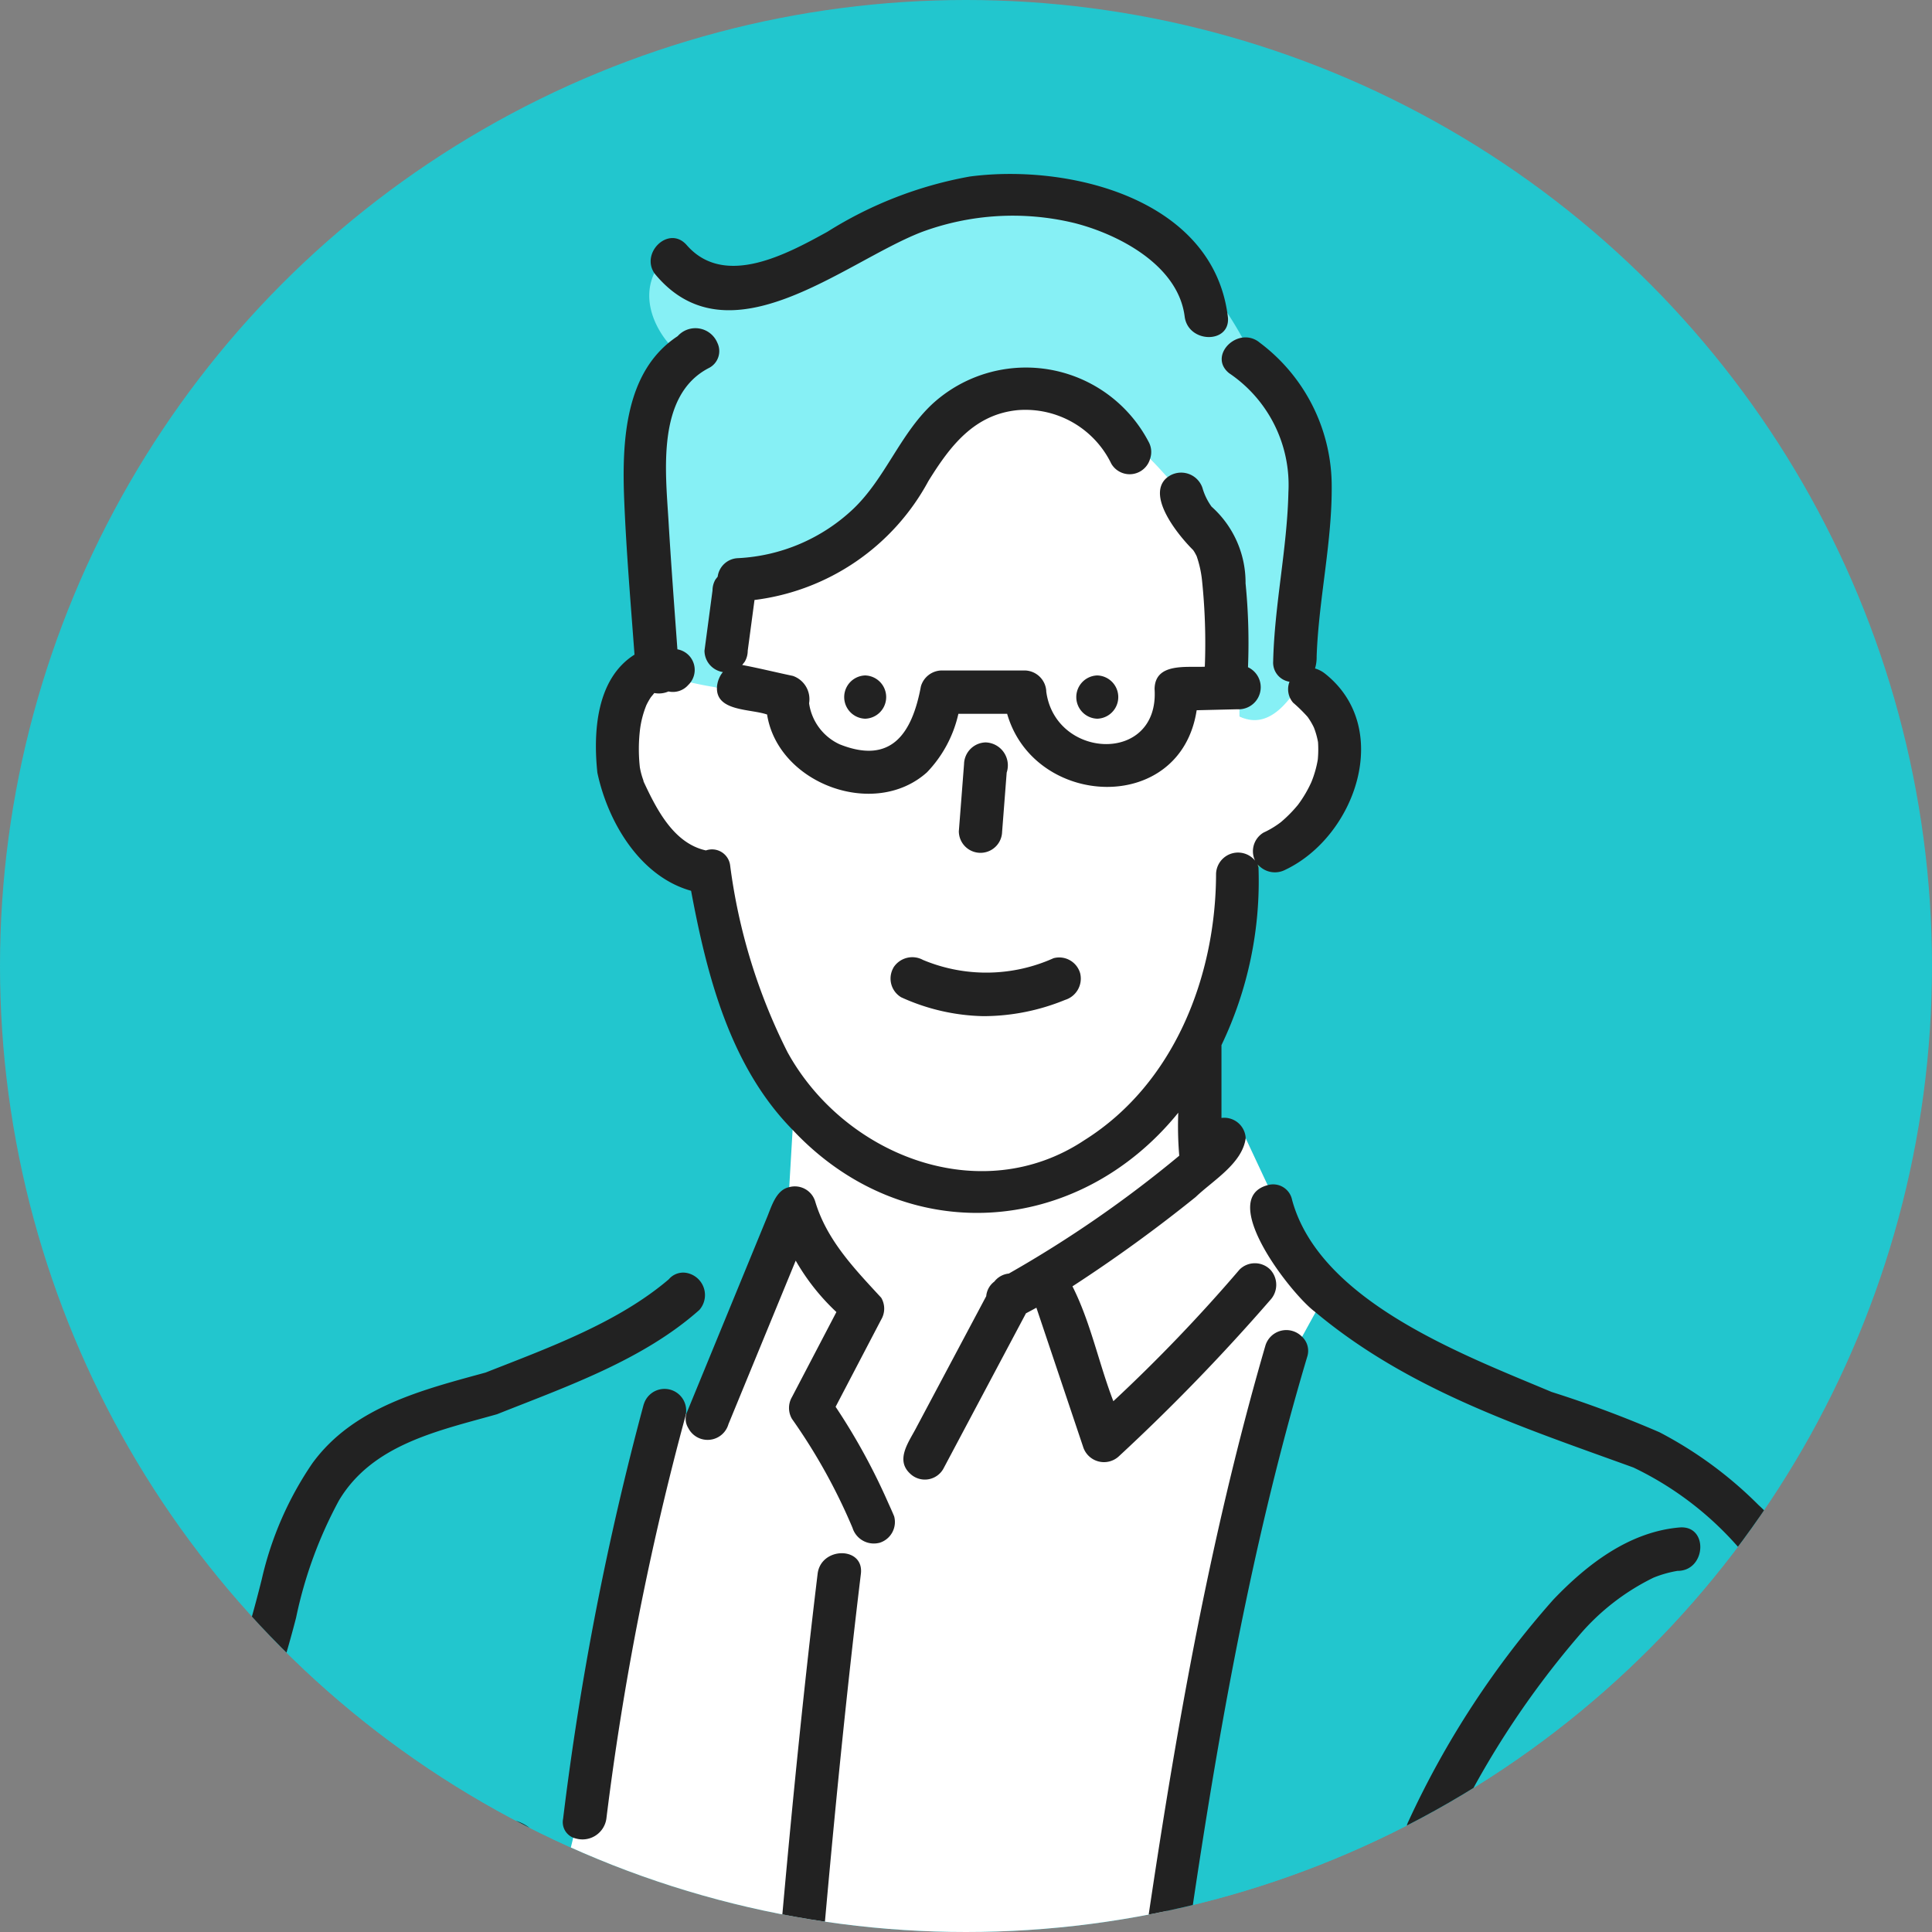 <svg xmlns="http://www.w3.org/2000/svg" xmlns:xlink="http://www.w3.org/1999/xlink" width="100" height="100" viewBox="0 0 100 100">
  <rect x="0" y="0" width="100" height="100" fill="#808080" stroke="none"/>
  <defs>
    <clipPath id="clip-path">
      <circle id="楕円形_24" data-name="楕円形 24" cx="50" cy="50" r="50" transform="translate(666 191)" fill="#22c6ce"/>
    </clipPath>
  </defs>
  <g id="マスクグループ_95" data-name="マスクグループ 95" transform="translate(-666 -191)" clip-path="url(#clip-path)">
    <circle id="楕円形_23" data-name="楕円形 23" cx="50" cy="50" r="50" transform="translate(666 191)" fill="#22c6ce"/>
    <g id="グループ_153" data-name="グループ 153" transform="translate(633.006 200)">
      <path id="パス_456" data-name="パス 456" d="M136.444,371.354c-.075-2.029-.111-4.068-.263-6.11-2.082.921-4.094,2-6.16,2.95,2.432.352,5,1.1,6.423,3.16" transform="translate(-32.979 -92.641)" fill="#22c6ce"/>
      <path id="パス_457" data-name="パス 457" d="M135.868,385.06c-.281-3.335-1.729-6.552-2.644-9.734a2.749,2.749,0,0,1-2.188-2.13c-.144-.52-.11-1.211-.527-1.605a4.016,4.016,0,0,0-2.016-.707,19.931,19.931,0,0,0-2.709-.218c-1.472-.05-3.825-.286-4.648,1.264-.722,1.358-.814,2.835-2.1,3.875a1.281,1.281,0,0,1-1.452.192c-1.854,4.93-3.459,12.469,2.346,15.323,5.389,2.55,16.341,1.558,15.937-6.26" transform="translate(-29.392 -94.006)" fill="#ecfafa"/>
      <path id="パス_458" data-name="パス 458" d="M43.767,165.726c.081.5-.694-4.386-1.327-7.353-.137-.625-1.655-2.681-2.432-2.267-1.1.11-1.264.995-2.044,1.217a2.317,2.317,0,0,0-2.639-2.267c-1.731.055-1.844,3.162-2.56-1.051a2.2,2.2,0,0,0-3.1-1.658c-.671.2-.952,2.248-.884,2.875.443,4.06.34,9.344-.11,8.348-1.608-3.553-1.47-2.92-3.207-6.413-.475-.958-2.564-3.723-3.593-3.318-1.839.723-.7,3.745-.213,5.031.533,1.309,2.582,5.393,2.921,6.3-1.764,0-3.527.284-4.621.277a10.584,10.584,0,0,1,0,1.192c1.918,1.209,5.409,3.765,7.44,4.724.576-.087,2.257-.34,2.82-.5.7-.189,2.932.411,3.483.5,1.045.1,8.056-.023,10.393,0,1.638.007,4.66-2.506,5.031-2.323a27.512,27.512,0,0,0,1.566-3.1c-1.672-.011-5.257-.21-6.928-.221" transform="translate(-5.061 -38.601)" fill="#fff"/>
      <path id="パス_459" data-name="パス 459" d="M63.883,142.431q-1.818-11.9-3.636-23.8c-.123-.558-.013-1.292-.534-1.661-17.664-.057-35.992,0-53.741-.018-.814.028-1.708-.036-2.5-.039-.307.077-.406.331-.563.572Q6,136.453,9.094,155.442l9.259.063c-.935-3.111-4.15-7.334-2.356-10.5a2.371,2.371,0,0,1,3.334-.647c1.4.867,2.108,2.482,2.8,3.9.673,1.373,1.326,2.757,1.973,4.142q-.228-2.321-.469-4.64c-.131-1.262-.419-2.606.161-3.8,1.261-2.6,4.875-1.762,5.515.838.081.328.143.664.214,1a3.256,3.256,0,0,1,4.507,1.227c1.569-1.127,3.572-.033,4.328,1.65.937,2.158,1.078,4.725,1.676,6.989l25.889.177-2.047-13.4M36.06,136.782a3.16,3.16,0,1,1-2.113-3.218,3.171,3.171,0,0,1,2.113,3.218" transform="translate(-0.739 -29.655)" fill="#ecfafa"/>
      <path id="パス_460" data-name="パス 460" d="M40.637,142.858c.451,2.814,4.867,1.327,3.427-1.184a1.864,1.864,0,0,0-3.427,1.184" transform="translate(-10.302 -35.714)" fill="#fff"/>
      <path id="パス_461" data-name="パス 461" d="M111.184,210.615c-2.042-1.4-4.276-2.987-4.862-5.5a82.428,82.428,0,0,1-.722-9.782H76.631c-.449,4.292-1.057,6.918-3.649,10.417a39.832,39.832,0,0,0-3.674,5.946l1.052,3.586c.787,3.153,1.6,10.147,1.737,11.145,3.906,29.515,5.66,50.959,7.649,80.662.644,9.62-1.291,10.836-.84,16.2,1.374,2.876,18.734-.309,18.79-.343-.133-.891-.275-1.779-.431-2.645-.108-3.645-1.184-36.329-1.726-53.955-.347-10.933-.566-33.73-.413-32.447l2.735-1.465c1.781,2.629,4.622,31.684,6.082,55.805,1.064,17.584,1.051,32.6,1.051,32.6l.831,3.219c.677,2.8,10.8,1.15,16.52-3.2.771-19.372,2.343-38.882,1.289-58.435-.8-14.894,1.034-44.6.876-46.034a43.258,43.258,0,0,1-13.324-5.769" transform="translate(-17.579 -49.545)" fill="#86f0f5"/>
      <path id="パス_462" data-name="パス 462" d="M95.1,368c-.071-.564-.155-1.129-.239-1.691-2.185.3-15.123,1.23-16.49,1.008-.493-.06-3.11.492-3.608.5-2.461,5.195-10.117,7.256-15.3,12.937-2.217,3-1.614,6.854,1.576,7.464a25.885,25.885,0,0,0,23.649-6.749c.6,0,2.53-.007,3.253-.058,6.754-2.052,7.405-2.884,7.445-2.909.023-.065-.069-7.021-.285-10.5" transform="translate(-14.748 -92.912)" fill="#ecfafa"/>
      <path id="パス_463" data-name="パス 463" d="M123.147,15.64c.219-2.485-1.7-4.846-3.407-6.818a19.31,19.31,0,0,0-1.78-2.672s-3.42-3.972-5.723-4.561c-2.529-.646-8.263.3-10.7,1.244C97.553,4.39,93.91,7.394,89.6,4.989c-1.493,2.073.462,4.324.912,4.561-1.393,1.8-2.141,5.923-1.991,8.458.131,2.211.27,8.521,2.544,8.787a5.883,5.883,0,0,0,1.489.137c2.041-2,1.066-5.5,1.689-5.534,2.218-.115,4.032-.357,5.639-1.9,1.649-1.581,3.522-4.986,5.188-6.552,3.43-3.224,8.826.829,9.9,2.129a5.065,5.065,0,0,1,.774,1.078c1.761,2.321,2.634,3.67,2.71,5.242.154,1.444.3,1.248.787,4.913.063.122.355,1.992.355,2.114,1.472.737,2.217.2,2.774-.71-.27-.278.708-9.144.772-12.076" transform="translate(-22.448 -0.349)" fill="#86f0f5"/>
      <path id="パス_464" data-name="パス 464" d="M131.464,48.041l.053-.067a1.105,1.105,0,0,1-.1-.093,1.052,1.052,0,0,1,.051.16" transform="translate(-33.332 -12.145)" fill="#6ec878"/>
      <path id="パス_465" data-name="パス 465" d="M138.3,91.2c-2.045-6.781-12.688-5.722-23.99-14.429-.25.431-1.095,2.719-1.3,3.151-2.611,6.911-8.946,48.367-9.537,51l-1.208,5.334a27.893,27.893,0,0,1,3.53,1.217s.149,5.832-.072,8.9a60.175,60.175,0,0,1-6.111.4l.273,2.838a37.884,37.884,0,0,1,1.017,10.835l-28.279-.163c.159-2.915.95-12.439.95-12.439l-15.479-.106c.266,2.167-4.211,5.226-5.787,5.649,2.456,1.395,3.815,4.262,11.911-2.09l1.482.28c-.573,9.338-1.3,21.985-1.7,31.333,2.092-3.3,6.223-7.755,7.129-11.665.313-1.35,1-4.62,1.192-6h28.969a97.279,97.279,0,0,0,1.317,11.284c2.783,5.978,17.6,9.956,23.756,11.351.49-8.471,2.485-31.3,2.485-31.3,8.931.667,9.95-5.168,10.2-10.992.549-14.177.829-49.178-.746-54.4" transform="translate(-13.267 -19.473)" fill="#22c6ce"/>
      <path id="パス_466" data-name="パス 466" d="M87.826,71.728l-4.917,3.765c-6.33,5.974-17.254,6.3-18.912,10.3-.614,1.7-4.81,15.556-7.116,18.6h15.1c3.817-.353,3.535,1.566,3.872,4.933.068-.252,1.638-5.342,1.638-5.342,1.055-5.582,5.079-21.61,5.079-21.61l1.078.207s3.668-6.841,4.175-10.855" transform="translate(-14.427 -18.193)" fill="#22c6ce"/>
      <path id="パス_467" data-name="パス 467" d="M121.716,62.033c-1.589-1.42-2.491-5.22-2.491-5.22l-1.582-3.378-1.829.306c-.1-.593.382-3.653.276-5.667a36.831,36.831,0,0,0,2.141-8.8c.624-.267,2.087.2,4.121-2.893a4.991,4.991,0,0,0-1.811-6.248c-.558.91-1.642,2.418-3.115,1.682a9.637,9.637,0,0,0-.092-1.349s-.368-5.966-.505-7.16a51.454,51.454,0,0,0-4.029-4.836c-1.769-1.8-4.793-3.915-6.855-3.718a8.737,8.737,0,0,0-5.833,3.883c-1.888,3.3-4.833,5.787-8.679,6.154-.117.875.252,4.369-1.054,5.534a19.338,19.338,0,0,1-2.733-.631c-1.908-.525-2.881,2.921-2.82,3.594.664,5.777,3.228,6.375,4.9,6.745.535-.14.864,2.028.928,2.736a15.214,15.214,0,0,0,3.73,8.929l-.264,4.489a3.231,3.231,0,0,1-.452,1.579c-1.161,2.823-3.982,10.894-4.562,10.159-.073.049-.612-.048-.691,0C88.3,68,81.875,94.248,81.537,95.506c.376,2.466,4.92,35.413,4.92,35.413-2.061-.014-3.909.069-5.971.055l-.34,3.781c-.06,3.46-.054,7.314-.212,10.229,0,0,26.768-.1,27.973-.262l-.034-5.067-.961-8.4,4.586-.2,1.364-.147a33.728,33.728,0,0,0-.146-9.659s-2.922-.66-3.441-.743l1.468-5.039c-.067-.44,3.8-35.128,9.229-50.235.207-.432,1.491-2.761,1.741-3.194" transform="translate(-20.275 -3.738)" fill="#fff"/>
      <path id="パス_468" data-name="パス 468" d="M82.621,34.056q.137-1.754.272-3.509a1.147,1.147,0,0,1,1.12-1.12A1.188,1.188,0,0,1,85.1,30.988l-.237,3.068a1.12,1.12,0,0,1-2.239,0m-3.385,7.031a1.128,1.128,0,0,0,.4,1.532,10.732,10.732,0,0,0,4.253.977,11.181,11.181,0,0,0,4.23-.841,1.154,1.154,0,0,0,.781-1.377,1.127,1.127,0,0,0-1.377-.782,8.494,8.494,0,0,1-6.758.09,1.155,1.155,0,0,0-1.532.4M77.776,28.2a1.12,1.12,0,0,0,0-2.239,1.12,1.12,0,0,0,0,2.239m12.013-2.239a1.12,1.12,0,0,0,0,2.239,1.12,1.12,0,0,0,0-2.239M68.763,37.1c.825,4.416,2.026,9.1,5.262,12.386,5.791,6.175,14.755,5.526,19.956-.892a18.1,18.1,0,0,0,.051,2.225,60.772,60.772,0,0,1-8.821,6.1,1.087,1.087,0,0,0-.75.415,1.056,1.056,0,0,0-.42.755l-3.6,6.768c-.372.732-1.121,1.673-.358,2.4a1.1,1.1,0,0,0,1.732-.221l4.283-8.06c.181-.093.36-.191.54-.289q1.206,3.591,2.412,7.183a1.133,1.133,0,0,0,1.871.494,103.329,103.329,0,0,0,7.817-8.071,1.155,1.155,0,0,0,0-1.583,1.127,1.127,0,0,0-1.583,0,83.31,83.31,0,0,1-6.534,6.816c-.752-1.952-1.178-4.092-2.117-5.945a76.852,76.852,0,0,0,6.379-4.625c.9-.861,2.417-1.736,2.588-3.048a1.111,1.111,0,0,0-1.254-1.043c0-1.257,0-2.514,0-3.77A19.618,19.618,0,0,0,98.133,35.9a1.052,1.052,0,0,0-.051-.16.93.93,0,0,0,.1.092,1.164,1.164,0,0,0,1.338.188c3.635-1.724,5.607-7.35,2.051-10.157a1.489,1.489,0,0,0-.511-.263,2.019,2.019,0,0,0,.083-.623c.106-3.009.827-5.994.778-9a9.291,9.291,0,0,0-3.73-7.246,1.134,1.134,0,0,0-.9-.255c-.849.127-1.51,1.164-.681,1.838a6.977,6.977,0,0,1,3.072,6.159c-.065,2.932-.72,5.82-.789,8.76a1,1,0,0,0,.846,1.054,1.065,1.065,0,0,0,.187,1.084,7.891,7.891,0,0,1,.749.734,3.533,3.533,0,0,1,.326.551,3.983,3.983,0,0,1,.214.758,5.718,5.718,0,0,1-.012.9,5.485,5.485,0,0,1-.331,1.163,6.3,6.3,0,0,1-.691,1.175,6.844,6.844,0,0,1-.887.9,4.7,4.7,0,0,1-.9.543,1.122,1.122,0,0,0-.437,1.452,1.139,1.139,0,0,0-2.02.673c-.008,5.3-2.164,10.876-6.807,13.79-5.364,3.575-12.43.807-15.377-4.554a29.966,29.966,0,0,1-2.968-9.671.945.945,0,0,0-1.252-.767c-1.676-.369-2.56-2.134-3.243-3.6.027.05.016.011-.007-.06a3.8,3.8,0,0,1-.17-.641,8.55,8.55,0,0,1,.014-2.006,5.049,5.049,0,0,1,.328-1.223,3.665,3.665,0,0,1,.228-.4c.054-.067.137-.163.177-.217a1.243,1.243,0,0,0,.734-.081,1.056,1.056,0,0,0,1.023-.335,1.08,1.08,0,0,0-.561-1.846c-.16-2.21-.328-4.419-.459-6.631-.15-2.535-.634-6.5,2.063-7.917a.982.982,0,0,0,.466-1.314A1.231,1.231,0,0,0,68.069,8.4c-2.752,1.808-2.888,5.485-2.765,8.511.109,2.659.335,5.317.532,7.973-1.976,1.245-2.145,4-1.922,6.111.54,2.547,2.2,5.371,4.849,6.112m11.9-34.083a13.565,13.565,0,0,1,7.949-.478c2.3.588,5.366,2.187,5.7,4.837.175,1.388,2.343,1.424,2.241.064-.7-6.154-8.226-7.991-13.368-7.309a20.694,20.694,0,0,0-7.367,2.86c-2.084,1.146-5.324,2.928-7.279.689-.916-1.049-2.409.391-1.667,1.465,3.836,4.695,9.8-.57,13.792-2.128m16.8,18.15a5.26,5.26,0,0,0-1.76-3.95,3.118,3.118,0,0,1-.473-.976,1.165,1.165,0,0,0-1.932-.437c-.9.967.711,2.926,1.447,3.656l.006.007c.024.035.049.07.07.106.039.068.075.136.11.205A5.6,5.6,0,0,1,95.206,21a31.368,31.368,0,0,1,.149,4.509c-.946.046-2.582-.22-2.6,1.155.254,3.93-5.225,3.652-5.617.046,0,.019.008.051.012.082a1.137,1.137,0,0,0-1.114-1.089H81.74a1.138,1.138,0,0,0-1.08.822c-.452,2.429-1.526,4.071-4.207,3A2.765,2.765,0,0,1,74.872,27.4a1.272,1.272,0,0,0-.838-1.415c-.875-.184-1.746-.4-2.624-.566l.134-.172a1.12,1.12,0,0,0,.152-.565q.176-1.313.351-2.627a11.89,11.89,0,0,0,9-6.154c1.115-1.8,2.363-3.456,4.634-3.673A4.942,4.942,0,0,1,90.514,15a1.1,1.1,0,0,0,2.012-.265,1.083,1.083,0,0,0-.079-.865,7.166,7.166,0,0,0-11.21-1.946c-1.665,1.565-2.421,3.83-4.071,5.41A9.356,9.356,0,0,1,71.2,19.89a1.1,1.1,0,0,0-1.059.957l-.114.147a1.116,1.116,0,0,0-.153.566l-.416,3.121a1.125,1.125,0,0,0,.953,1.105,1.251,1.251,0,0,0-.2.333,1.274,1.274,0,0,0-.075.23,1.255,1.255,0,0,0-.032.234c-.049,1.247,1.726,1.1,2.594,1.4.565,3.584,5.558,5.434,8.277,2.991A6.379,6.379,0,0,0,82.6,27.946h2.523c1.408,4.892,8.978,5.259,9.81-.184l2.111-.051a1.142,1.142,0,0,0,.546-2.175,31.339,31.339,0,0,0-.128-4.365M63.439,255.028c-2.1-29.7-4.927-59.358-8.836-88.873-.14-1-1.244-.994-1.822-.416a1.164,1.164,0,0,0-.337,1.011c4,30.695,6.93,61.545,9.05,92.424a16.762,16.762,0,0,1-1.626,9.209,2.127,2.127,0,0,0,.228,2.187,29.1,29.1,0,0,0,1.242,2.672c.721.816,2.272-.228,1.745-1.418l-1.151-2.6c2.335-4.389,2.058-9.416,1.508-14.194m14.6,14.765a1.114,1.114,0,0,0,1.645.962,1.013,1.013,0,0,0,.594-.962c-.013-28.628-1.933-57.223-1.97-85.85a1.121,1.121,0,0,0-2.224.152c-.025,10.939.3,21.877.649,32.809.542,17.626,1.311,35.251,1.306,52.888m3.815,8.973a6.391,6.391,0,0,0-.767-2.952,1.071,1.071,0,0,0-.732-.724,1.084,1.084,0,0,0-1.427,1.32c.341,1.04.878,1.785.589,2.918a3.432,3.432,0,0,1-2.335,2.364c-2.45.68-4.912,1.372-6.443,3.6-1.261,1.612-2.156,3.4-3.762,4.722a25.408,25.408,0,0,1-19.025,4.245c-3.144-.6-4.837-2.05-2.6-5.076,1.552,3.56,6.323,2.575,9.389,2.071,4.519-.7,10.251-1.629,13.192-5.524.868-1.149-1.075-2.267-1.934-1.13-2.548,2.93-6.865,3.513-10.476,4.27-2.45.332-5.289,1.351-7.615.1-.646-.439-.47-.952-.106-1.574a1.075,1.075,0,0,0,.155-.608c4.477-3.107,10.386-5.63,12.846-10.824a11.389,11.389,0,0,1,1.5.084,10.753,10.753,0,0,1,3.746,1.27,1.11,1.11,0,0,0,1.29-1.792c3.931.258,7.911-.557,11.781-1.2a.891.891,0,0,0,.807-.849,1.228,1.228,0,0,0-1.4-1.31c-4.568.758-9.371,1.844-13.964.684a1.114,1.114,0,0,0-1.387,1.093,13.017,13.017,0,0,0-1.848-.207c-.735-.013-1.72-.159-2.129.611-2.208,4.775-7.5,7.382-11.735,10.081-4.084,2.364-8.412,8.327-2.4,11.245,7.711,3.031,21.529.167,26.114-7.123.936-1.366,1.809-2.845,3.33-3.633,1.749-.9,3.942-.87,5.454-2.26a16.879,16.879,0,0,1-.04,2.316,1.76,1.76,0,0,1-.044.246,1.3,1.3,0,0,1-.125.062,26.236,26.236,0,0,1-4.934,1.24,4.018,4.018,0,0,1-.528.051A1.124,1.124,0,0,0,73.2,288.5a1.72,1.72,0,0,0,1.321.3c2.346-.363,4.926-.676,6.955-1.963,1.153-1.364.667-3.559.655-5.219-.067-.952-.151-1.906-.272-2.854M65.086,158.61l11.386,10.415c1.061.971,2.65-.608,1.583-1.583l-4.361-3.989c-.451-4.169-2.019-8.141-2.223-12.332-.083-1.432-2.323-1.442-2.239,0,.123,3.376,1.158,6.6,1.793,9.891l-4.356-3.985c-1.061-.971-2.649.608-1.583,1.583m42.743-72.221a45.981,45.981,0,0,1,6.924-10.769,11.917,11.917,0,0,1,3.83-2.962,5.882,5.882,0,0,1,1.236-.35c1.488.01,1.623-2.367.111-2.247-2.608.224-4.788,1.906-6.54,3.74A46.771,46.771,0,0,0,105.9,85.259c-.646,1.284,1.285,2.419,1.933,1.13M45.507,83.07a60.427,60.427,0,0,0,2.811-8.333,22.247,22.247,0,0,1,2.221-6.075c1.741-2.915,5.159-3.606,8.182-4.462,3.6-1.434,7.551-2.8,10.474-5.4a1.166,1.166,0,0,0-.735-1.925.978.978,0,0,0-.849.341c-2.646,2.258-6.264,3.559-9.485,4.828-3.289.9-6.84,1.783-8.962,4.692a17.548,17.548,0,0,0-2.623,6.014,70.755,70.755,0,0,1-2.969,9.193,1.165,1.165,0,0,0-.089.631c.132.988,1.544,1.6,2.023.5M29.792,104.818a3.157,3.157,0,1,1,.984,4.9,3.172,3.172,0,0,1-.984-4.9m1.978,1.233.111-.042a.238.238,0,0,0-.111.042m-.537.8c.006-.026.01-.045.016-.065a1.806,1.806,0,0,0,0,.229.962.962,0,0,0,.045.16c-.009-.015,0,.032.028.085.01.028.02.057.028.087-.01-.037-.015-.049-.022-.073.027.051.051.09.081.145.063.068.126.133.193.2a.9.9,0,0,0,.132.078c-.081-.018.056.043.087.047s.04.02.06.032c-.023-.014-.034-.019-.051-.029a1.49,1.49,0,0,0,.205.056c.06,0,.119.005.179,0-.028.008.042.013.092,0a.705.705,0,0,1,.1-.007c-.037,0-.051,0-.077,0,.075-.017.147-.04.219-.061a.973.973,0,0,0,.14-.082c-.007.008.034-.014.077-.05.025-.017.049-.034.075-.049l-.062.039a1.594,1.594,0,0,0,.127-.129c-.007.014-.013.019-.022.038.007-.014.018-.028.025-.043.033-.026.119-.149.057-.094.028-.045.055-.09.081-.134s.032-.095.054-.164c0-.06.006-.119.007-.178,0-.013,0-.027,0-.04l0,.022c0-.014,0-.027,0-.04a.254.254,0,0,0-.013-.069.884.884,0,0,1-.005-.1c0,.041,0,.061,0,.089-.019-.078-.041-.154-.065-.23q-.027-.051-.056-.1c0,.019-.019,0-.072-.1l.012.012a.4.4,0,0,1-.034-.051c.01.019.013.024.022.039-.051-.054-.1-.1-.157-.156a1.631,1.631,0,0,0-.2-.114c-.083-.025-.166-.049-.25-.069a1.442,1.442,0,0,0-.257.005,1.808,1.808,0,0,0-.3.081c-.051.033-.1.069-.134.093a.954.954,0,0,0-.292.369q-.027.084-.049.168c.019-.1-.013,0-.019.075-.005.028-.01.056-.016.084M83.485,144.3l-18.225.143c-1.305.16-3.862-.6-3.649,1.349a1.026,1.026,0,0,0,1.065.911l18.225-.143,2.584-.02a1.031,1.031,0,0,0,1.021-.747,1.093,1.093,0,0,0-1.021-1.492m-20.917-4a1.024,1.024,0,0,0-.93.53,1.117,1.117,0,0,0,.93,1.709l18.225-.143c1.333-.158,3.918.61,3.637-1.4a1.019,1.019,0,0,0-1.053-.856l-18.225.143-2.583.021m64.843-50.384a161.215,161.215,0,0,0-.8-16.278,8.284,8.284,0,0,0-2.593-4.739,20.855,20.855,0,0,0-5.13-3.771,58.857,58.857,0,0,0-5.585-2.086c-4.59-1.932-12-4.692-13.431-9.936a1,1,0,0,0-1.267-.767c-2.644.705,1.229,5.651,2.441,6.547,4.842,4.063,10.7,5.966,16.495,8.068a16.881,16.881,0,0,1,6.089,4.931,6.468,6.468,0,0,1,.941,3.43c.34,3.468.431,6.964.519,10.445.249,9.846.2,19.7.019,29.549-.08,4.339-.187,8.679-.381,13.014-.107,2.406-.78,4.674-2.764,6.212s-4.245,1.34-6.6,1.255c-7.7-.276-15.39-.775-23.074-1.32a36.534,36.534,0,0,0,1.137-16.882c-.055-.328-.1-.658-.166-.982a1.168,1.168,0,0,0-.059-.191l19.837.855c1.441.062,1.438-2.177,0-2.239l-18.6-.8-2.654-.114c-1.273-.055-1.417,1.684-.442,2.133a1.173,1.173,0,0,0-.217,1.076,35.931,35.931,0,0,1,.337,9.969A23.438,23.438,0,0,1,90.4,133.18c-.189.5-.5,1.034-.936,1.093a1.422,1.422,0,0,0-.151,0c-1.257-.3-1.284-2.022-1.326-3.066a1.146,1.146,0,0,0-1.376-1.063.973.973,0,0,0-.864,1.063c.053,1.709.326,3.66,1.846,4.706a3.064,3.064,0,0,0,2.146.605c8.347.642,16.692,1.072,25.051,1.525,8.011,1,12.46-3.406,12.237-11.355q.665-18.381.378-36.784M37.223,133.953c-1.864-.2-3.756-.249-5.581-.516-1.214.493-2.62,1.157-3.95.784a12.686,12.686,0,0,1-1.8-.838c-1.746.549-3.887,1.314-5.139-.552a1.08,1.08,0,0,1-.714-.133c-1.092-.67-2.276-1.149-3.406-1.748-1.129-.519-2.557-1.467-2.291-2.882l-6.931-.048a1.125,1.125,0,0,1-1.079-.822l-2.508-15.4L.814,93.328C.559,91.765.3,90.2.051,88.641a3.124,3.124,0,0,1,.877-2.863,3.27,3.27,0,0,1,2.525-.717c13,.038,26-.025,39,0h14.83c3.818-.351,4.279,1.483,4.618,4.857q1.329,8.7,2.659,17.4c1.525-.249,2.973-.793,4.524-.218a24.086,24.086,0,0,1,3.429,1.852c2.473,1.355,4.877,2.833,7.3,4.265,2.882,1.477,6.235,1.458,9.287,2.4a1.233,1.233,0,0,1,1.153,1.6.988.988,0,0,1-1.3.69c-3.206-1.05-6.705-1.043-9.788-2.514-3.469-1.9-6.765-4.222-10.324-5.969-1.268-.625-2.609-.205-3.947.064q.251,1.647.5,3.294c1.261-.423,2.559-.717,3.8-1.2a1.12,1.12,0,1,1,.6,2.159c-1.326.519-2.715.817-4.053,1.29q.187,1.223.373,2.445l5.653-2.445a1.154,1.154,0,0,1,1.532.4,1.123,1.123,0,0,1-.4,1.532c-2.151.906-4.273,1.9-6.44,2.759q.227,1.486.454,2.97a11.049,11.049,0,0,1,6.278-1.869c2.231.126,3.165,1.961,4.79,3.171,3.53,2.353,8.152,2.176,12.223,1.957a1,1,0,0,1,1.026,1.363,1.129,1.129,0,0,1-1.026.876c-1.22.1-2.485.153-3.758.137-3.8-.1-7.894-.645-10.705-3.332-1.645-1.916-2.3-2.4-4.829-1.622a10.458,10.458,0,0,0-2.674,1.106,1,1,0,0,1-1.046.039,26.817,26.817,0,0,1,.378,2.855,1.042,1.042,0,0,1-1.077,1.053l-6.184-.043-9.3-.063-11.192-.077a4.575,4.575,0,0,1,.232,1.546c-.238,1-1.882,1.282-2.16.069q-1.023-4.436-1.97-8.887c-.14-.624-.563-2.188-1.343-1.772-.684.706-.184,1.958-.1,2.818.307,2.35.643,4.7.984,7.042.206,1.409-1.945,2.017-2.159.595-.545-3.474-1.04-6.958-1.7-10.411-.121-.608-.349-1.293-1.07-1.362-.673-.064-.723.52-.705,1.056a76.456,76.456,0,0,0,1.16,9.33c.223,1.4-1.889,2.023-2.159.595-.786-4.2-1.591-8.4-2.307-12.607-.1-.611-.325-1.479-1.047-1.334-.688.137-.5,1.471-.435,2.1.442,4.06.824,8.128,1.215,12.193a1.127,1.127,0,0,1-2.086.565c-1.608-3.553-3.229-7.107-4.965-10.6a6.025,6.025,0,0,0-1.882-2.634c-.168-.105-.1-.094-.159-.006-.618,1.363.276,2.945.764,4.231.533,1.309,1.117,2.6,1.646,3.907.927,2.458,1.626,5.069,3.307,7.121a14.17,14.17,0,0,0,1.711-.376,2.95,2.95,0,0,1,1.974-.2,13.4,13.4,0,0,0,1.879.888c1.042.1,2.2-.925,3.265-.91,2.327.176,4.657.525,6.994.548,1.639.007,3.276-1.152,4.445-1.964,1.109-.834,2.656.713,1.546,1.608a12.14,12.14,0,0,1-4.292,2.364,6.418,6.418,0,0,0,7.742-1.479,4.191,4.191,0,0,0,1.016-2.647,1.137,1.137,0,0,1,1.787-.89c.9.669.281,2.238.016,3.1-2.063,5.223-10.23,6.7-13.726,2.116m-19.611-8.1c-.935-3.111-4.15-7.336-2.356-10.5a2.37,2.37,0,0,1,3.333-.647c1.4.867,2.109,2.482,2.8,3.9.674,1.373,1.326,2.756,1.973,4.142q-.227-2.321-.468-4.64c-.132-1.262-.419-2.606.16-3.8,1.261-2.6,4.876-1.762,5.515.838.081.328.143.664.214,1a3.257,3.257,0,0,1,4.508,1.227c1.568-1.127,3.571-.033,4.328,1.65.937,2.157,1.078,4.725,1.676,6.988l7.1.049,18.785.128-5.683-37.2c-.127-.559-.007-1.293-.533-1.661-.025-.016.156,0,.109-.02a2.417,2.417,0,0,0-.416,0l-54.983,0a6.223,6.223,0,0,0-.947-.039c-.308.077-.4.331-.563.571q3.087,18.967,6.18,37.956l9.258.063m-1.119,2.384c-.018-.042-.017-.034-.01-.012l.01.012m2.544,1.414q-.322-.769-.607-1.553l-1.758-.012a1.269,1.269,0,0,1-.073.261,22.177,22.177,0,0,0,2.438,1.3m85.2-35.736c.3,6.526.457,13.061.613,19.592a1.12,1.12,0,0,0,2.239,0c-.156-6.531-.315-13.066-.613-19.592-.066-1.435-2.3-1.443-2.239,0M87.412,271.289a1.074,1.074,0,0,0,1.331-1.061c-.1-11.848-.458-23.683-1.344-35.5C85.851,213.888,83,193.18,80.8,172.4c-.149-1.419-2.39-1.434-2.239,0q.568,5.387,1.188,10.768c3.473,28.909,6.864,57.893,6.758,87.054a1.047,1.047,0,0,0,.909,1.061M89.6,290.537a1.128,1.128,0,0,0-1.532.4,1.144,1.144,0,0,0,.4,1.532c4.352,3.266,10.613,2.581,15.512,1.113a1.121,1.121,0,0,0-.6-2.159c-4.374,1.311-9.891,2.037-13.787-.887M78.494,70.862a1.125,1.125,0,0,0,.781-1.377c-.111-.272-.237-.54-.357-.81a32.61,32.61,0,0,0-2.673-4.86l2.36-4.515a1.109,1.109,0,0,0,0-1.13c-1.376-1.493-2.814-2.972-3.415-4.978a1.1,1.1,0,0,0-1.341-.747c-.711.146-.93,1.049-1.191,1.655L68.54,64.123a.908.908,0,0,0,.084.8,1.122,1.122,0,0,0,2.074-.207L74.18,56.25a11.4,11.4,0,0,0,2.106,2.661l-2.3,4.4a1.121,1.121,0,0,0,0,1.13,29.887,29.887,0,0,1,3.133,5.637,1.156,1.156,0,0,0,1.377.781m11.055,39.764c-.039.261-.075.522-.113.783a1.2,1.2,0,0,0,.008.391c.193,1.116,1.958,1.485,2.15.2,2.51-17,4.13-34.229,9.056-50.761a1,1,0,0,0-.288-1.069,1.131,1.131,0,0,0-1.871.474c-4.748,16.324-6.485,33.213-8.941,49.978m26.45,30.8q-.1,1.658-.192,3.315L114.449,168.2a1.139,1.139,0,0,1-1.417,1.079c-1.8-.34-3.586-.778-5.361-1.244.155,8.567-.666,17.211-.823,25.8-.393,13.084.572,26.142.389,39.229-.19,13.581-.808,27.152-1.105,40.731a1.1,1.1,0,0,1-1.252,1.073c.052,1.467.03,2.938.183,4.4.646,4.659,3.72,9.136,2.759,13.974-.8,3.632-4.3,5.714-7.717,6.4-14.092,2.411-18.216-7.681-12.828-19.44a11.034,11.034,0,0,0,1.158-4.269,1.2,1.2,0,0,1-.193-1.423,1,1,0,0,1,.542-.5,1.141,1.141,0,0,1,1.917.344,10.719,10.719,0,0,0,6.06-.421c2.067-.747,3.953-1.916,6-2.726a1.069,1.069,0,0,1,1.191.42c.382-19.491,1.658-38.991.8-58.485-.693-14.9.5-29.73.779-44.621a1.038,1.038,0,0,1,.523-.92c-5.956-1.7-16.576-5.053-18.421-11.573a90.586,90.586,0,0,1-.833-10.239c-.058-1.6-.1-3.2-.107-4.8.028-.9-.319-2.4.888-2.556a1.079,1.079,0,0,1,1.336,1.061q-.015,3.15.112,6.3.149,3.963.547,7.912A8.153,8.153,0,0,0,90,156.108c2.8,5.991,16.146,9.335,22.292,10.732q.736-12.708,1.472-25.416a1.112,1.112,0,0,1,.986-1.062A1.014,1.014,0,0,1,116,141.424M99.042,275.387a5.167,5.167,0,0,1,3.691,1.816c-.043-1.166-.063-2.338-.151-3.512-1.2.53-2.353,1.147-3.54,1.7m4.255,6.391a2.549,2.549,0,0,1-2.029-1.975c-.134-.483-.1-1.123-.489-1.488-1.231-.871-2.937-.746-4.38-.857-1.365-.047-3.547-.266-4.309,1.172-.669,1.259-.755,2.628-1.945,3.592a1.185,1.185,0,0,1-1.346.178c-1.719,4.573-3.208,11.559,2.175,14.206,5,2.364,15.148,1.445,14.775-5.8-.26-3.091-1.6-6.074-2.452-9.024M66.315,63.679a154.1,154.1,0,0,0-4.175,21.462.866.866,0,0,0,.665,1.02,1.249,1.249,0,0,0,1.574-1.02,149.918,149.918,0,0,1,4.1-20.866,1.121,1.121,0,0,0-2.159-.6m-15.3,68.436c-.643,10.959-1.439,21.923-1.605,32.9a1.125,1.125,0,0,0,2.2.3,13.96,13.96,0,0,1,.6-1.5,42.311,42.311,0,0,1,3.848-6.093,23.823,23.823,0,0,0,4.246-11.931c.212-1.646.355-3.3.446-4.967.158-2.915.166-5.841.134-8.732a1.12,1.12,0,0,0-2.239,0c.065,5.916.019,12-1.323,17.792-.906,3.911-3.494,6.927-5.586,10.224.4-9.347.945-18.681,1.519-28.017.089-1.455-2.182-1.424-2.241.025M75.314,72.46c-1.382,11.418-2.3,22.869-3.212,34.332-.114,1.437,2.126,1.429,2.239,0,.909-11.463,1.83-22.915,3.212-34.332.172-1.427-2.068-1.414-2.239,0m-2.391,64.747V127.12a1.12,1.12,0,0,0-2.239,0v10.088a1.12,1.12,0,0,0,2.239,0" transform="translate(0 0)" fill="#222"/>
    </g>
  </g>
</svg>
